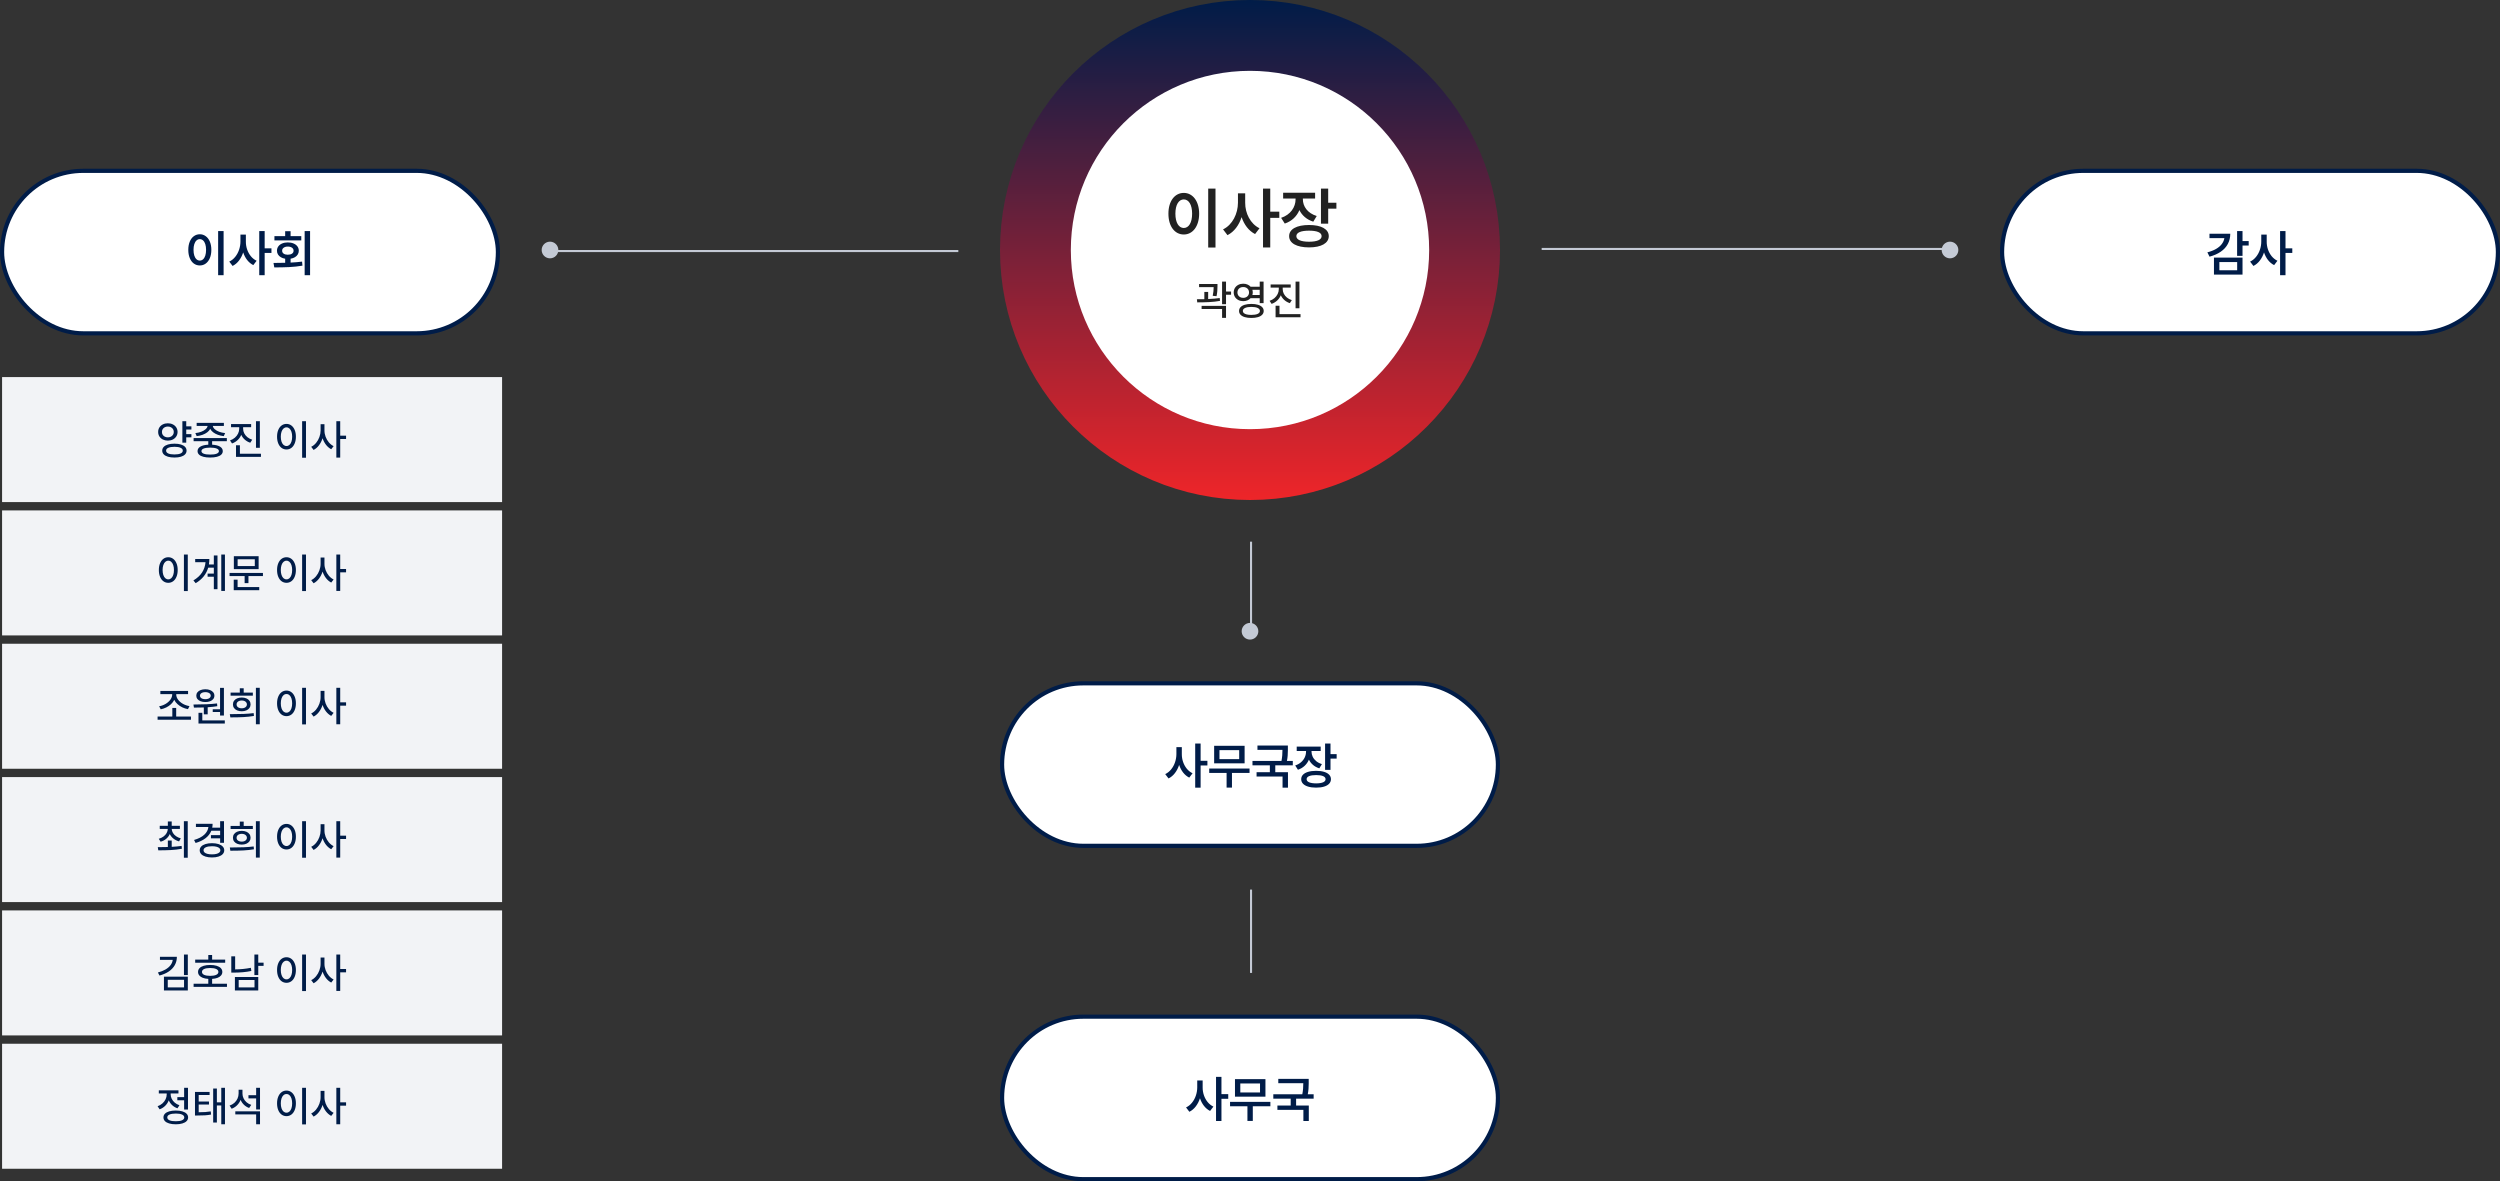 <svg width="1200" height="567" viewBox="0 0 1200 567" fill="none" xmlns="http://www.w3.org/2000/svg">
<rect x="0" y="0" width="1200" height="567" fill="#333333" stroke="none"/>
<circle cx="600" cy="120" r="100" stroke="url(#paint0_linear_841_194)" stroke-width="40"/>
<circle cx="600" cy="120" r="86" fill="white"/>
<path d="M583.438 90.531V118.812H579.938V90.531H583.438ZM560.844 102.562C560.828 96.469 563.938 92.594 568.219 92.594C572.453 92.594 575.578 96.469 575.594 102.562C575.578 108.703 572.453 112.562 568.219 112.562C563.938 112.562 560.828 108.703 560.844 102.562ZM564.188 102.562C564.188 106.906 565.828 109.422 568.219 109.438C570.594 109.422 572.219 106.906 572.219 102.562C572.219 98.25 570.594 95.719 568.219 95.719C565.828 95.719 564.188 98.25 564.188 102.562ZM597.688 97.312C597.656 102.359 600.188 107.453 604.562 109.562L602.438 112.344C599.375 110.797 597.172 107.812 595.969 104.219C594.734 108.062 592.422 111.25 589.188 112.875L587.062 110.094C591.609 107.938 594.203 102.531 594.219 97.312V92.812H597.688V97.312ZM606.25 118.781V90.531H609.719V101.594H614.062V104.562H609.719V118.781H606.25ZM625.375 95.625C625.375 99.078 627.609 102.328 632.031 103.688L630.375 106.406C627.203 105.406 624.953 103.391 623.719 100.844C622.469 103.812 620.094 106.172 616.688 107.312L614.938 104.562C619.484 103.078 621.875 99.406 621.875 95.656V95.312H615.906V92.5H631.25V95.312H625.375V95.625ZM618.781 113.344C618.781 109.969 622.438 108 628.344 108C634.203 108 637.797 109.969 637.812 113.344C637.797 116.75 634.203 118.75 628.344 118.75C622.438 118.75 618.781 116.75 618.781 113.344ZM622.25 113.344C622.25 115.094 624.469 116.016 628.344 116.031C632.203 116.016 634.375 115.094 634.375 113.344C634.375 111.625 632.203 110.719 628.344 110.719C624.469 110.719 622.25 111.625 622.25 113.344ZM634.062 107.375V90.531H637.531V97.312H641.469V100.156H637.531V107.375H634.062Z" fill="#222222"/>
<path d="M584.391 137.348C584.384 138.214 584.355 139.008 584.303 139.73C584.251 140.453 584.13 141.267 583.941 142.172L582.105 141.996C582.275 141.195 582.389 140.473 582.447 139.828C582.506 139.184 582.542 138.52 582.555 137.836H575.562V136.332H584.391V137.348ZM574.508 143.637C575.745 143.637 576.936 143.624 578.082 143.598V140.121H579.918V143.539C582.04 143.448 583.889 143.285 585.465 143.051L585.602 144.418C583.974 144.717 582.265 144.913 580.475 145.004C578.684 145.095 576.754 145.141 574.684 145.141L574.508 143.637ZM576.773 146.82H588.492V152.562H586.598V148.305H576.773V146.82ZM586.598 135.16H588.492V139.926H590.914V141.488H588.492V146.02H586.598V135.16ZM596.754 136.176C597.477 136.176 598.141 136.303 598.746 136.557C599.358 136.804 599.872 137.159 600.289 137.621H604.664V135.16H606.52V145.492H604.664V143.129H600.279C599.863 143.585 599.348 143.936 598.736 144.184C598.131 144.431 597.47 144.555 596.754 144.555C595.888 144.555 595.107 144.376 594.41 144.018C593.714 143.66 593.167 143.165 592.77 142.533C592.379 141.895 592.184 141.176 592.184 140.375C592.184 139.568 592.379 138.845 592.77 138.207C593.167 137.569 593.714 137.071 594.41 136.713C595.107 136.355 595.888 136.176 596.754 136.176ZM593.961 140.375C593.961 140.876 594.078 141.326 594.312 141.723C594.553 142.12 594.889 142.429 595.318 142.65C595.748 142.872 596.233 142.979 596.773 142.973C597.301 142.979 597.773 142.872 598.189 142.65C598.613 142.429 598.945 142.12 599.186 141.723C599.426 141.326 599.547 140.876 599.547 140.375C599.547 139.861 599.426 139.405 599.186 139.008C598.945 138.611 598.613 138.305 598.189 138.09C597.773 137.875 597.301 137.771 596.773 137.777C596.233 137.771 595.748 137.875 595.318 138.09C594.889 138.305 594.553 138.611 594.312 139.008C594.078 139.405 593.961 139.861 593.961 140.375ZM594.742 149.262C594.742 148.559 594.98 147.953 595.455 147.445C595.93 146.931 596.611 146.544 597.496 146.283C598.388 146.016 599.443 145.883 600.66 145.883C601.871 145.883 602.919 146.016 603.805 146.283C604.697 146.544 605.38 146.931 605.855 147.445C606.337 147.953 606.578 148.559 606.578 149.262C606.578 149.965 606.337 150.567 605.855 151.068C605.38 151.576 604.697 151.96 603.805 152.221C602.919 152.488 601.871 152.621 600.66 152.621C599.443 152.621 598.388 152.488 597.496 152.221C596.611 151.96 595.93 151.576 595.455 151.068C594.98 150.567 594.742 149.965 594.742 149.262ZM596.559 149.262C596.559 149.659 596.718 150.001 597.037 150.287C597.363 150.567 597.828 150.782 598.434 150.932C599.046 151.081 599.771 151.156 600.611 151.156C601.92 151.156 602.939 150.993 603.668 150.668C604.397 150.336 604.762 149.867 604.762 149.262C604.762 148.643 604.4 148.165 603.678 147.826C602.962 147.488 601.956 147.315 600.66 147.309C599.365 147.315 598.355 147.488 597.633 147.826C596.91 148.165 596.552 148.643 596.559 149.262ZM601.139 139.105C601.262 139.516 601.324 139.939 601.324 140.375C601.324 140.792 601.262 141.202 601.139 141.605H604.664V139.105H601.139ZM615.699 138.812C615.699 139.568 615.875 140.294 616.227 140.99C616.585 141.687 617.092 142.305 617.75 142.846C618.414 143.38 619.189 143.786 620.074 144.066L619.117 145.512C618.121 145.186 617.252 144.695 616.51 144.037C615.768 143.38 615.195 142.608 614.791 141.723C614.394 142.686 613.814 143.526 613.053 144.242C612.291 144.958 611.396 145.499 610.367 145.863L609.41 144.398C610.302 144.092 611.08 143.656 611.744 143.09C612.408 142.517 612.919 141.859 613.277 141.117C613.642 140.375 613.824 139.607 613.824 138.812V138.051H609.898V136.547H619.547V138.051H615.699V138.812ZM612.281 146.742H614.156V150.785H624.254V152.289H612.281V146.742ZM621.871 135.18H623.727V147.953H621.871V135.18Z" fill="#222222"/>
<rect x="481" y="328" width="238" height="78" rx="39" fill="white" stroke="#001C48" stroke-width="2"/>
<path d="M567.273 361.984C567.266 363.258 567.465 364.5 567.871 365.711C568.285 366.922 568.879 368.008 569.652 368.969C570.434 369.922 571.359 370.656 572.43 371.172L570.836 373.258C569.711 372.688 568.734 371.875 567.906 370.82C567.086 369.766 566.445 368.547 565.984 367.164C565.508 368.641 564.836 369.945 563.969 371.078C563.109 372.203 562.086 373.062 560.898 373.656L559.305 371.57C560.406 371.047 561.359 370.285 562.164 369.285C562.977 368.277 563.594 367.141 564.016 365.875C564.445 364.602 564.664 363.305 564.672 361.984V358.609H567.273V361.984ZM573.695 356.898H576.297V365.195H579.555V367.422H576.297V378.086H573.695V356.898ZM599.781 371.008H591.344V378.062H588.766V371.008H580.422V368.898H599.781V371.008ZM582.789 357.977H597.414V366.414H582.789V357.977ZM594.812 364.375V360.062H585.344V364.375H594.812ZM618.18 359.477V360.133C618.18 361.016 618.148 361.859 618.086 362.664C618.031 363.461 617.91 364.32 617.723 365.242H620.547V367.352H612.133V370.656H618.227V378.086H615.625V372.742H603.156V370.656H609.531V367.352H601.188V365.242H615.109C615.297 364.258 615.422 363.355 615.484 362.535C615.547 361.715 615.578 360.852 615.578 359.945H603.578V357.859H618.18V359.477ZM629.523 360.719C629.523 361.594 629.711 362.43 630.086 363.227C630.469 364.023 631.031 364.73 631.773 365.348C632.523 365.965 633.438 366.438 634.516 366.766L633.273 368.805C632.109 368.438 631.105 367.895 630.262 367.176C629.418 366.457 628.758 365.609 628.281 364.633C627.805 365.773 627.117 366.762 626.219 367.598C625.328 368.434 624.258 369.062 623.008 369.484L621.695 367.422C622.797 367.062 623.738 366.539 624.52 365.852C625.309 365.164 625.902 364.379 626.301 363.496C626.699 362.613 626.898 361.695 626.898 360.742V360.484H622.422V358.375H633.93V360.484H629.523V360.719ZM624.578 374.008C624.578 373.172 624.867 372.453 625.445 371.852C626.023 371.25 626.852 370.793 627.93 370.48C629.008 370.16 630.281 370 631.75 370C633.211 370 634.473 370.16 635.535 370.48C636.598 370.793 637.414 371.25 637.984 371.852C638.562 372.453 638.852 373.172 638.852 374.008C638.852 374.852 638.562 375.578 637.984 376.188C637.414 376.797 636.598 377.262 635.535 377.582C634.473 377.902 633.211 378.062 631.75 378.062C630.281 378.062 629.008 377.902 627.93 377.582C626.852 377.262 626.023 376.797 625.445 376.188C624.867 375.578 624.578 374.852 624.578 374.008ZM627.18 374.008C627.18 374.656 627.574 375.152 628.363 375.496C629.152 375.84 630.281 376.016 631.75 376.023C633.203 376.016 634.32 375.84 635.102 375.496C635.883 375.152 636.273 374.656 636.273 374.008C636.273 373.367 635.883 372.879 635.102 372.543C634.32 372.207 633.203 372.039 631.75 372.039C630.289 372.039 629.16 372.207 628.363 372.543C627.574 372.879 627.18 373.367 627.18 374.008ZM636.039 356.898H638.641V361.984H641.594V364.117H638.641V369.531H636.039V356.898Z" fill="#001C48"/>
<rect x="481" y="488" width="238" height="78" rx="39" fill="white" stroke="#001C48" stroke-width="2"/>
<path d="M577.273 521.984C577.266 523.258 577.465 524.5 577.871 525.711C578.285 526.922 578.879 528.008 579.652 528.969C580.434 529.922 581.359 530.656 582.43 531.172L580.836 533.258C579.711 532.688 578.734 531.875 577.906 530.82C577.086 529.766 576.445 528.547 575.984 527.164C575.508 528.641 574.836 529.945 573.969 531.078C573.109 532.203 572.086 533.062 570.898 533.656L569.305 531.57C570.406 531.047 571.359 530.285 572.164 529.285C572.977 528.277 573.594 527.141 574.016 525.875C574.445 524.602 574.664 523.305 574.672 521.984V518.609H577.273V521.984ZM583.695 516.898H586.297V525.195H589.555V527.422H586.297V538.086H583.695V516.898ZM609.781 531.008H601.344V538.062H598.766V531.008H590.422V528.898H609.781V531.008ZM592.789 517.977H607.414V526.414H592.789V517.977ZM604.812 524.375V520.062H595.344V524.375H604.812ZM628.18 519.477V520.133C628.18 521.016 628.148 521.859 628.086 522.664C628.031 523.461 627.91 524.32 627.723 525.242H630.547V527.352H622.133V530.656H628.227V538.086H625.625V532.742H613.156V530.656H619.531V527.352H611.188V525.242H625.109C625.297 524.258 625.422 523.355 625.484 522.535C625.547 521.715 625.578 520.852 625.578 519.945H613.578V517.859H628.18V519.477Z" fill="#001C48"/>
<rect x="961" y="82" width="238" height="78" rx="39" fill="white" stroke="#001C48" stroke-width="2"/>
<path d="M1076.41 115.727H1079.37V117.859H1076.41V122.805H1073.81V110.898H1076.41V115.727ZM1059.54 121.117C1061.16 120.703 1062.55 120.16 1063.71 119.488C1064.88 118.809 1065.79 118.031 1066.45 117.156C1067.12 116.273 1067.54 115.32 1067.7 114.297H1060.55V112.188H1070.53C1070.53 114.008 1070.14 115.645 1069.36 117.098C1068.59 118.551 1067.46 119.789 1065.97 120.812C1064.49 121.836 1062.69 122.633 1060.57 123.203L1059.54 121.117ZM1062.7 123.648H1076.41V131.805H1062.7V123.648ZM1073.84 129.742V125.781H1065.3V129.742H1073.84ZM1088.02 115.984C1088.01 117.258 1088.21 118.5 1088.61 119.711C1089.03 120.922 1089.62 122.008 1090.39 122.969C1091.18 123.922 1092.1 124.656 1093.17 125.172L1091.58 127.258C1090.45 126.688 1089.48 125.875 1088.65 124.82C1087.83 123.766 1087.19 122.547 1086.73 121.164C1086.25 122.641 1085.58 123.945 1084.71 125.078C1083.85 126.203 1082.83 127.062 1081.64 127.656L1080.05 125.57C1081.15 125.047 1082.1 124.285 1082.91 123.285C1083.72 122.277 1084.34 121.141 1084.76 119.875C1085.19 118.602 1085.41 117.305 1085.41 115.984V112.609H1088.02V115.984ZM1094.44 110.898H1097.04V119.195H1100.3V121.422H1097.04V132.086H1094.44V110.898Z" fill="#001C48"/>
<rect x="1" y="82" width="238" height="78" rx="39" fill="white" stroke="#001C48" stroke-width="2"/>
<path d="M107.328 132.109H104.703V110.898H107.328V132.109ZM90.383 119.922C90.383 118.43 90.617 117.117 91.086 115.984C91.555 114.852 92.207 113.98 93.043 113.371C93.887 112.754 94.844 112.445 95.914 112.445C96.969 112.445 97.914 112.754 98.75 113.371C99.594 113.98 100.254 114.852 100.73 115.984C101.207 117.117 101.445 118.43 101.445 119.922C101.445 121.43 101.207 122.75 100.73 123.883C100.254 125.016 99.594 125.891 98.75 126.508C97.914 127.117 96.969 127.422 95.914 127.422C94.844 127.422 93.887 127.117 93.043 126.508C92.207 125.891 91.555 125.016 91.086 123.883C90.617 122.75 90.383 121.43 90.383 119.922ZM92.891 119.922C92.891 120.992 93.016 121.914 93.266 122.688C93.523 123.461 93.879 124.051 94.332 124.457C94.785 124.863 95.312 125.07 95.914 125.078C96.508 125.07 97.031 124.863 97.484 124.457C97.938 124.051 98.289 123.461 98.539 122.688C98.789 121.914 98.914 120.992 98.914 119.922C98.914 118.859 98.789 117.945 98.539 117.18C98.289 116.406 97.938 115.816 97.484 115.41C97.031 114.996 96.508 114.789 95.914 114.789C95.312 114.789 94.785 114.996 94.332 115.41C93.879 115.816 93.523 116.406 93.266 117.18C93.016 117.945 92.891 118.859 92.891 119.922ZM118.016 115.984C118.008 117.258 118.207 118.5 118.613 119.711C119.027 120.922 119.621 122.008 120.395 122.969C121.176 123.922 122.102 124.656 123.172 125.172L121.578 127.258C120.453 126.688 119.477 125.875 118.648 124.82C117.828 123.766 117.188 122.547 116.727 121.164C116.25 122.641 115.578 123.945 114.711 125.078C113.852 126.203 112.828 127.062 111.641 127.656L110.047 125.57C111.148 125.047 112.102 124.285 112.906 123.285C113.719 122.277 114.336 121.141 114.758 119.875C115.188 118.602 115.406 117.305 115.414 115.984V112.609H118.016V115.984ZM124.438 110.898H127.039V119.195H130.297V121.422H127.039V132.086H124.438V110.898ZM148.836 132.086H146.234V110.898H148.836V132.086ZM132.23 126.203C134.27 126.188 135.82 126.164 136.883 126.133V124.188C136.094 124.062 135.402 123.824 134.809 123.473C134.215 123.121 133.754 122.68 133.426 122.148C133.105 121.609 132.945 121.008 132.945 120.344C132.945 119.555 133.164 118.859 133.602 118.258C134.039 117.656 134.652 117.191 135.441 116.863C136.23 116.527 137.133 116.359 138.148 116.359C139.18 116.359 140.094 116.527 140.891 116.863C141.688 117.191 142.309 117.656 142.754 118.258C143.199 118.859 143.422 119.555 143.422 120.344C143.422 121 143.258 121.598 142.93 122.137C142.609 122.668 142.152 123.109 141.559 123.461C140.965 123.812 140.273 124.051 139.484 124.176V126.039C141.453 125.953 143.289 125.797 144.992 125.57L145.18 127.516C143.109 127.867 140.973 128.098 138.77 128.207C136.574 128.309 134.203 128.359 131.656 128.359L131.281 126.203H132.23ZM131.727 113.336H136.883V110.969H139.484V113.336H144.617V115.398H131.727V113.336ZM135.43 120.344C135.422 120.938 135.664 121.406 136.156 121.75C136.648 122.094 137.301 122.266 138.113 122.266C138.965 122.266 139.645 122.098 140.152 121.762C140.668 121.418 140.922 120.945 140.914 120.344C140.922 119.734 140.672 119.254 140.164 118.902C139.656 118.543 138.984 118.359 138.148 118.352C137.328 118.359 136.668 118.543 136.168 118.902C135.668 119.254 135.422 119.734 135.43 120.344Z" fill="#001C48"/>
<rect x="1" y="181" width="240" height="60" fill="#F2F3F6"/>
<path d="M91.875 206.164H89.394V208.391H91.875V209.934H89.394V212.492H87.539V202.16H89.394V204.641H91.875V206.164ZM75.918 207.336C75.912 206.529 76.107 205.809 76.504 205.178C76.908 204.546 77.464 204.055 78.174 203.703C78.883 203.352 79.681 203.176 80.566 203.176C81.452 203.176 82.246 203.352 82.949 203.703C83.659 204.055 84.216 204.546 84.619 205.178C85.023 205.809 85.228 206.529 85.234 207.336C85.228 208.137 85.023 208.853 84.619 209.484C84.216 210.116 83.659 210.611 82.949 210.969C82.246 211.32 81.452 211.496 80.566 211.496C79.681 211.496 78.883 211.32 78.174 210.969C77.464 210.611 76.908 210.116 76.504 209.484C76.107 208.853 75.912 208.137 75.918 207.336ZM77.734 207.336C77.728 207.844 77.845 208.293 78.086 208.684C78.333 209.074 78.672 209.38 79.102 209.602C79.531 209.816 80.019 209.927 80.566 209.934C81.113 209.927 81.602 209.816 82.031 209.602C82.461 209.38 82.799 209.074 83.047 208.684C83.294 208.293 83.418 207.844 83.418 207.336C83.418 206.828 83.294 206.379 83.047 205.988C82.799 205.591 82.458 205.285 82.022 205.07C81.592 204.849 81.107 204.738 80.566 204.738C80.026 204.738 79.538 204.849 79.102 205.07C78.672 205.285 78.333 205.591 78.086 205.988C77.845 206.379 77.728 206.828 77.734 207.336ZM77.871 216.301C77.871 215.611 78.109 215.015 78.584 214.514C79.059 214.012 79.736 213.628 80.615 213.361C81.501 213.094 82.546 212.961 83.75 212.961C84.935 212.961 85.963 213.094 86.836 213.361C87.708 213.628 88.379 214.012 88.848 214.514C89.316 215.015 89.551 215.611 89.551 216.301C89.551 216.991 89.316 217.587 88.848 218.088C88.379 218.589 87.708 218.97 86.836 219.23C85.963 219.491 84.935 219.621 83.75 219.621C82.552 219.621 81.51 219.491 80.625 219.23C79.74 218.97 79.059 218.589 78.584 218.088C78.109 217.587 77.871 216.991 77.871 216.301ZM79.727 216.301C79.72 216.887 80.065 217.339 80.762 217.658C81.458 217.977 82.435 218.137 83.691 218.137C84.981 218.137 85.977 217.98 86.68 217.668C87.389 217.349 87.741 216.893 87.734 216.301C87.741 215.721 87.396 215.272 86.699 214.953C86.009 214.628 85.042 214.465 83.799 214.465C82.51 214.465 81.507 214.624 80.791 214.943C80.075 215.262 79.72 215.715 79.727 216.301ZM108.887 211.77H101.816V213.449C103.438 213.54 104.694 213.85 105.586 214.377C106.478 214.904 106.927 215.624 106.934 216.535C106.934 217.193 106.693 217.753 106.211 218.215C105.729 218.677 105.036 219.025 104.131 219.26C103.226 219.501 102.148 219.621 100.898 219.621C99.629 219.621 98.538 219.501 97.627 219.26C96.722 219.025 96.029 218.677 95.547 218.215C95.065 217.753 94.824 217.193 94.824 216.535C94.824 215.624 95.273 214.904 96.172 214.377C97.07 213.843 98.34 213.534 99.981 213.449V211.77H92.93V210.266H108.887V211.77ZM93.769 207.883C94.805 207.779 95.755 207.561 96.621 207.229C97.487 206.896 98.187 206.49 98.721 206.008C99.255 205.52 99.564 204.999 99.648 204.445H94.394V202.961H107.461V204.445H102.148C102.233 205.005 102.542 205.529 103.076 206.018C103.61 206.499 104.31 206.906 105.176 207.238C106.048 207.564 107.012 207.779 108.066 207.883L107.402 209.348C106.387 209.23 105.443 209.016 104.57 208.703C103.704 208.384 102.956 207.984 102.324 207.502C101.693 207.02 101.221 206.473 100.908 205.861C100.589 206.473 100.114 207.02 99.482 207.502C98.851 207.984 98.102 208.384 97.236 208.703C96.37 209.016 95.43 209.23 94.414 209.348L93.769 207.883ZM96.699 216.535C96.693 217.069 97.057 217.482 97.793 217.775C98.529 218.062 99.564 218.202 100.898 218.195C102.214 218.202 103.239 218.062 103.975 217.775C104.71 217.482 105.078 217.069 105.078 216.535C105.078 215.995 104.714 215.581 103.984 215.295C103.255 215.008 102.227 214.862 100.898 214.855C99.551 214.862 98.512 215.008 97.783 215.295C97.054 215.581 96.693 215.995 96.699 216.535ZM116.699 205.812C116.699 206.568 116.875 207.294 117.227 207.99C117.585 208.687 118.092 209.305 118.75 209.846C119.414 210.38 120.189 210.786 121.074 211.066L120.117 212.512C119.121 212.186 118.252 211.695 117.51 211.037C116.768 210.38 116.195 209.608 115.791 208.723C115.394 209.686 114.814 210.526 114.053 211.242C113.291 211.958 112.396 212.499 111.367 212.863L110.41 211.398C111.302 211.092 112.08 210.656 112.744 210.09C113.408 209.517 113.919 208.859 114.277 208.117C114.642 207.375 114.824 206.607 114.824 205.812V205.051H110.898V203.547H120.547V205.051H116.699V205.812ZM113.281 213.742H115.156V217.785H125.254V219.289H113.281V213.742ZM122.871 202.18H124.727V214.953H122.871V202.18ZM146.875 219.699H145.02V202.16H146.875V219.699ZM132.988 209.602C132.988 208.378 133.18 207.303 133.564 206.379C133.949 205.448 134.482 204.732 135.166 204.23C135.856 203.723 136.641 203.469 137.52 203.469C138.385 203.469 139.16 203.723 139.844 204.23C140.527 204.732 141.061 205.448 141.445 206.379C141.836 207.303 142.031 208.378 142.031 209.602C142.031 210.839 141.836 211.923 141.445 212.854C141.061 213.785 140.527 214.501 139.844 215.002C139.16 215.503 138.385 215.754 137.52 215.754C136.641 215.754 135.856 215.503 135.166 215.002C134.482 214.501 133.949 213.785 133.564 212.854C133.18 211.923 132.988 210.839 132.988 209.602ZM134.785 209.602C134.785 210.513 134.899 211.307 135.127 211.984C135.355 212.661 135.674 213.182 136.084 213.547C136.501 213.911 136.979 214.094 137.52 214.094C138.053 214.094 138.525 213.911 138.936 213.547C139.346 213.182 139.665 212.661 139.893 211.984C140.12 211.307 140.234 210.513 140.234 209.602C140.234 208.703 140.12 207.919 139.893 207.248C139.665 206.571 139.346 206.05 138.936 205.686C138.525 205.314 138.053 205.129 137.52 205.129C136.979 205.129 136.501 205.314 136.084 205.686C135.674 206.05 135.355 206.571 135.127 207.248C134.899 207.919 134.785 208.703 134.785 209.602ZM155.742 206.613C155.736 207.635 155.918 208.648 156.289 209.65C156.66 210.653 157.181 211.551 157.852 212.346C158.522 213.133 159.284 213.736 160.137 214.152L158.984 215.637C158.047 215.142 157.217 214.436 156.494 213.518C155.778 212.593 155.225 211.538 154.834 210.354C154.437 211.617 153.864 212.743 153.115 213.732C152.373 214.715 151.51 215.461 150.527 215.969L149.375 214.465C150.254 214.042 151.035 213.417 151.719 212.59C152.402 211.763 152.933 210.826 153.311 209.777C153.695 208.729 153.887 207.674 153.887 206.613V203.625H155.742V206.613ZM161.445 202.16H163.301V209.133H166.113V210.715H163.301V219.66H161.445V202.16Z" fill="#001C48"/>
<rect x="1" y="245" width="240" height="60" fill="#F2F3F6"/>
<path d="M90.137 283.699H88.281V266.16H90.137V283.699ZM76.25 273.602C76.25 272.378 76.442 271.303 76.826 270.379C77.21 269.448 77.744 268.732 78.428 268.23C79.118 267.723 79.902 267.469 80.781 267.469C81.647 267.469 82.422 267.723 83.106 268.23C83.789 268.732 84.323 269.448 84.707 270.379C85.098 271.303 85.293 272.378 85.293 273.602C85.293 274.839 85.098 275.923 84.707 276.854C84.323 277.785 83.789 278.501 83.106 279.002C82.422 279.503 81.647 279.754 80.781 279.754C79.902 279.754 79.118 279.503 78.428 279.002C77.744 278.501 77.21 277.785 76.826 276.854C76.442 275.923 76.25 274.839 76.25 273.602ZM78.047 273.602C78.047 274.513 78.161 275.307 78.389 275.984C78.617 276.661 78.936 277.182 79.346 277.547C79.762 277.911 80.241 278.094 80.781 278.094C81.315 278.094 81.787 277.911 82.197 277.547C82.607 277.182 82.926 276.661 83.154 275.984C83.382 275.307 83.496 274.513 83.496 273.602C83.496 272.703 83.382 271.919 83.154 271.248C82.926 270.571 82.607 270.05 82.197 269.686C81.787 269.314 81.315 269.129 80.781 269.129C80.241 269.129 79.762 269.314 79.346 269.686C78.936 270.05 78.617 270.571 78.389 271.248C78.161 271.919 78.047 272.703 78.047 273.602ZM107.969 283.66H106.211V266.16H107.969V283.66ZM92.832 278.602C94.655 277.521 96.038 276.255 96.982 274.803C97.933 273.344 98.49 271.694 98.652 269.852H93.691V268.328H100.488C100.488 269.22 100.42 270.092 100.283 270.945H102.637V266.609H104.395V282.801H102.637V276.844H99.648V275.32H102.637V272.469H99.941C99.037 275.594 97.031 278.081 93.926 279.93L92.832 278.602ZM126.211 276.512H119.258V279.91H117.422V276.512H110.195V275.008H126.211V276.512ZM112.188 278.25H114.043V281.785H124.434V283.289H112.188V278.25ZM112.246 266.98H124.141V273.191H112.246V266.98ZM122.305 271.727V268.445H114.062V271.727H122.305ZM146.875 283.699H145.02V266.16H146.875V283.699ZM132.988 273.602C132.988 272.378 133.18 271.303 133.564 270.379C133.949 269.448 134.482 268.732 135.166 268.23C135.856 267.723 136.641 267.469 137.52 267.469C138.385 267.469 139.16 267.723 139.844 268.23C140.527 268.732 141.061 269.448 141.445 270.379C141.836 271.303 142.031 272.378 142.031 273.602C142.031 274.839 141.836 275.923 141.445 276.854C141.061 277.785 140.527 278.501 139.844 279.002C139.16 279.503 138.385 279.754 137.52 279.754C136.641 279.754 135.856 279.503 135.166 279.002C134.482 278.501 133.949 277.785 133.564 276.854C133.18 275.923 132.988 274.839 132.988 273.602ZM134.785 273.602C134.785 274.513 134.899 275.307 135.127 275.984C135.355 276.661 135.674 277.182 136.084 277.547C136.501 277.911 136.979 278.094 137.52 278.094C138.053 278.094 138.525 277.911 138.936 277.547C139.346 277.182 139.665 276.661 139.893 275.984C140.12 275.307 140.234 274.513 140.234 273.602C140.234 272.703 140.12 271.919 139.893 271.248C139.665 270.571 139.346 270.05 138.936 269.686C138.525 269.314 138.053 269.129 137.52 269.129C136.979 269.129 136.501 269.314 136.084 269.686C135.674 270.05 135.355 270.571 135.127 271.248C134.899 271.919 134.785 272.703 134.785 273.602ZM155.742 270.613C155.736 271.635 155.918 272.648 156.289 273.65C156.66 274.653 157.181 275.551 157.852 276.346C158.522 277.133 159.284 277.736 160.137 278.152L158.984 279.637C158.047 279.142 157.217 278.436 156.494 277.518C155.778 276.593 155.225 275.538 154.834 274.354C154.437 275.617 153.864 276.743 153.115 277.732C152.373 278.715 151.51 279.461 150.527 279.969L149.375 278.465C150.254 278.042 151.035 277.417 151.719 276.59C152.402 275.763 152.933 274.826 153.311 273.777C153.695 272.729 153.887 271.674 153.887 270.613V267.625H155.742V270.613ZM161.445 266.16H163.301V273.133H166.113V274.715H163.301V283.66H161.445V266.16Z" fill="#001C48"/>
<rect x="1" y="309" width="240" height="60" fill="#F2F3F6"/>
<path d="M91.66 345.473H75.644V343.949H82.715V339.809H84.57V343.949H91.66V345.473ZM76.387 339.008C77.467 338.826 78.49 338.454 79.453 337.895C80.417 337.335 81.191 336.654 81.777 335.854C82.363 335.046 82.656 334.21 82.656 333.344V333.188H76.973V331.664H90.273V333.188H84.59V333.344C84.59 334.21 84.883 335.04 85.469 335.834C86.061 336.628 86.846 337.302 87.822 337.855C88.805 338.402 89.85 338.76 90.957 338.93L90.215 340.395C89.264 340.219 88.356 339.926 87.49 339.516C86.631 339.099 85.866 338.585 85.195 337.973C84.525 337.361 84.004 336.677 83.633 335.922C83.268 336.684 82.754 337.377 82.09 338.002C81.426 338.62 80.667 339.141 79.814 339.564C78.968 339.988 78.079 340.29 77.148 340.473L76.387 339.008ZM107.48 343.441H105.625V341.762H102.109V340.453H105.625V330.18H107.48V343.441ZM93.066 338.168C95.384 338.148 97.415 338.106 99.16 338.041C100.905 337.976 102.578 337.842 104.18 337.641L104.297 338.969C102.988 339.19 101.452 339.363 99.688 339.486V342.895H97.832V339.584C96.699 339.63 95.117 339.652 93.086 339.652L92.852 338.168H93.066ZM94.219 333.93C94.219 333.318 94.398 332.781 94.756 332.318C95.12 331.85 95.632 331.488 96.289 331.234C96.953 330.974 97.715 330.844 98.574 330.844C99.421 330.844 100.173 330.974 100.83 331.234C101.488 331.488 101.999 331.85 102.363 332.318C102.728 332.781 102.91 333.318 102.91 333.93C102.91 334.542 102.728 335.079 102.363 335.541C101.999 335.997 101.488 336.352 100.83 336.605C100.173 336.853 99.421 336.977 98.574 336.977C97.715 336.977 96.956 336.853 96.299 336.605C95.641 336.352 95.13 335.997 94.766 335.541C94.401 335.079 94.219 334.542 94.219 333.93ZM95.273 342.152H97.109V345.785H107.91V347.289H95.273V342.152ZM95.977 333.93C95.977 334.268 96.084 334.564 96.299 334.818C96.514 335.072 96.816 335.268 97.207 335.404C97.604 335.541 98.06 335.609 98.574 335.609C99.069 335.609 99.512 335.541 99.902 335.404C100.293 335.268 100.599 335.072 100.82 334.818C101.042 334.564 101.152 334.268 101.152 333.93C101.152 333.585 101.042 333.285 100.82 333.031C100.599 332.771 100.293 332.572 99.902 332.436C99.512 332.292 99.069 332.224 98.574 332.23C98.06 332.224 97.604 332.292 97.207 332.436C96.816 332.572 96.514 332.771 96.299 333.031C96.084 333.285 95.977 333.585 95.977 333.93ZM124.688 347.66H122.832V330.16H124.688V347.66ZM111.572 342.777C113.538 342.777 115.352 342.745 117.012 342.68C118.678 342.615 120.26 342.484 121.758 342.289L121.895 343.656C120.28 343.93 118.62 344.112 116.914 344.203C115.215 344.294 113.385 344.34 111.426 344.34H110.566L110.312 342.777H111.572ZM110.684 332.445H115.098V330.355H116.973V332.445H121.367V333.93H110.684V332.445ZM111.816 338.129C111.81 337.465 111.982 336.882 112.334 336.381C112.692 335.88 113.19 335.492 113.828 335.219C114.473 334.945 115.208 334.809 116.035 334.809C116.868 334.809 117.604 334.945 118.242 335.219C118.88 335.486 119.378 335.87 119.736 336.371C120.094 336.872 120.273 337.458 120.273 338.129C120.273 338.773 120.094 339.346 119.736 339.848C119.378 340.342 118.877 340.727 118.232 341C117.594 341.273 116.862 341.41 116.035 341.41C115.208 341.41 114.473 341.273 113.828 341C113.19 340.727 112.692 340.342 112.334 339.848C111.982 339.346 111.81 338.773 111.816 338.129ZM113.555 338.129C113.548 338.5 113.649 338.826 113.857 339.105C114.066 339.379 114.359 339.594 114.736 339.75C115.114 339.906 115.547 339.984 116.035 339.984C116.523 339.984 116.953 339.906 117.324 339.75C117.695 339.594 117.985 339.379 118.193 339.105C118.408 338.826 118.516 338.5 118.516 338.129C118.516 337.751 118.408 337.423 118.193 337.143C117.985 336.856 117.695 336.635 117.324 336.479C116.953 336.316 116.523 336.234 116.035 336.234C115.547 336.234 115.114 336.316 114.736 336.479C114.359 336.635 114.066 336.856 113.857 337.143C113.649 337.423 113.548 337.751 113.555 338.129ZM146.875 347.699H145.02V330.16H146.875V347.699ZM132.988 337.602C132.988 336.378 133.18 335.303 133.564 334.379C133.949 333.448 134.482 332.732 135.166 332.23C135.856 331.723 136.641 331.469 137.52 331.469C138.385 331.469 139.16 331.723 139.844 332.23C140.527 332.732 141.061 333.448 141.445 334.379C141.836 335.303 142.031 336.378 142.031 337.602C142.031 338.839 141.836 339.923 141.445 340.854C141.061 341.785 140.527 342.501 139.844 343.002C139.16 343.503 138.385 343.754 137.52 343.754C136.641 343.754 135.856 343.503 135.166 343.002C134.482 342.501 133.949 341.785 133.564 340.854C133.18 339.923 132.988 338.839 132.988 337.602ZM134.785 337.602C134.785 338.513 134.899 339.307 135.127 339.984C135.355 340.661 135.674 341.182 136.084 341.547C136.501 341.911 136.979 342.094 137.52 342.094C138.053 342.094 138.525 341.911 138.936 341.547C139.346 341.182 139.665 340.661 139.893 339.984C140.12 339.307 140.234 338.513 140.234 337.602C140.234 336.703 140.12 335.919 139.893 335.248C139.665 334.571 139.346 334.05 138.936 333.686C138.525 333.314 138.053 333.129 137.52 333.129C136.979 333.129 136.501 333.314 136.084 333.686C135.674 334.05 135.355 334.571 135.127 335.248C134.899 335.919 134.785 336.703 134.785 337.602ZM155.742 334.613C155.736 335.635 155.918 336.648 156.289 337.65C156.66 338.653 157.181 339.551 157.852 340.346C158.522 341.133 159.284 341.736 160.137 342.152L158.984 343.637C158.047 343.142 157.217 342.436 156.494 341.518C155.778 340.593 155.225 339.538 154.834 338.354C154.437 339.617 153.864 340.743 153.115 341.732C152.373 342.715 151.51 343.461 150.527 343.969L149.375 342.465C150.254 342.042 151.035 341.417 151.719 340.59C152.402 339.763 152.933 338.826 153.311 337.777C153.695 336.729 153.887 335.674 153.887 334.613V331.625H155.742V334.613ZM161.445 330.16H163.301V337.133H166.113V338.715H163.301V347.66H161.445V330.16Z" fill="#001C48"/>
<rect x="1" y="373" width="240" height="60" fill="#F2F3F6"/>
<path d="M82.422 406.484C84.225 406.387 85.807 406.237 87.168 406.035L87.305 407.402C85.56 407.728 83.779 407.936 81.963 408.027C80.147 408.118 78.151 408.164 75.977 408.164L75.742 406.641C77.838 406.628 79.447 406.602 80.566 406.562V403.457H82.422V406.484ZM76.211 402.617C77.07 402.37 77.819 402.012 78.457 401.543C79.102 401.074 79.603 400.527 79.961 399.902C80.319 399.277 80.514 398.607 80.547 397.891H76.68V396.387H80.566V394.297H82.422V396.387H86.348V397.891H82.422C82.454 398.574 82.653 399.219 83.018 399.824C83.382 400.423 83.887 400.947 84.531 401.396C85.182 401.846 85.938 402.188 86.797 402.422L85.938 403.867C84.902 403.574 84.001 403.122 83.232 402.51C82.471 401.898 81.891 401.175 81.494 400.342C81.11 401.227 80.54 401.989 79.785 402.627C79.03 403.265 78.132 403.73 77.09 404.023L76.211 402.617ZM88.262 394.16H90.117V411.699H88.262V394.16ZM107.52 404.531H105.664V402.402H101.25V400.879H105.664V398.75H101.436C100.876 400.143 99.954 401.335 98.672 402.324C97.389 403.314 95.794 404.082 93.887 404.629L93.144 403.184C95.208 402.598 96.829 401.768 98.008 400.693C99.193 399.619 99.87 398.372 100.039 396.953H94.043V395.43H102.051C102.051 396.048 101.989 396.667 101.865 397.285H105.664V394.18H107.52V404.531ZM95.859 408.145C95.859 407.448 96.1 406.842 96.582 406.328C97.064 405.814 97.747 405.42 98.633 405.146C99.525 404.867 100.566 404.727 101.758 404.727C102.936 404.727 103.968 404.867 104.854 405.146C105.739 405.42 106.423 405.814 106.904 406.328C107.393 406.842 107.637 407.448 107.637 408.145C107.637 408.848 107.393 409.46 106.904 409.98C106.423 410.495 105.739 410.889 104.854 411.162C103.968 411.442 102.936 411.582 101.758 411.582C100.566 411.582 99.525 411.442 98.633 411.162C97.747 410.889 97.064 410.495 96.582 409.98C96.1 409.46 95.859 408.848 95.859 408.145ZM97.695 408.145C97.695 408.548 97.858 408.896 98.184 409.189C98.516 409.482 98.984 409.707 99.59 409.863C100.202 410.02 100.924 410.098 101.758 410.098C102.572 410.098 103.281 410.02 103.887 409.863C104.492 409.707 104.958 409.482 105.283 409.189C105.615 408.896 105.781 408.548 105.781 408.145C105.781 407.734 105.618 407.383 105.293 407.09C104.967 406.797 104.505 406.576 103.906 406.426C103.314 406.27 102.614 406.191 101.807 406.191C100.524 406.191 99.518 406.361 98.789 406.699C98.06 407.038 97.695 407.52 97.695 408.145ZM124.688 411.66H122.832V394.16H124.688V411.66ZM111.572 406.777C113.538 406.777 115.352 406.745 117.012 406.68C118.678 406.615 120.26 406.484 121.758 406.289L121.895 407.656C120.28 407.93 118.62 408.112 116.914 408.203C115.215 408.294 113.385 408.34 111.426 408.34H110.566L110.312 406.777H111.572ZM110.684 396.445H115.098V394.355H116.973V396.445H121.367V397.93H110.684V396.445ZM111.816 402.129C111.81 401.465 111.982 400.882 112.334 400.381C112.692 399.88 113.19 399.492 113.828 399.219C114.473 398.945 115.208 398.809 116.035 398.809C116.868 398.809 117.604 398.945 118.242 399.219C118.88 399.486 119.378 399.87 119.736 400.371C120.094 400.872 120.273 401.458 120.273 402.129C120.273 402.773 120.094 403.346 119.736 403.848C119.378 404.342 118.877 404.727 118.232 405C117.594 405.273 116.862 405.41 116.035 405.41C115.208 405.41 114.473 405.273 113.828 405C113.19 404.727 112.692 404.342 112.334 403.848C111.982 403.346 111.81 402.773 111.816 402.129ZM113.555 402.129C113.548 402.5 113.649 402.826 113.857 403.105C114.066 403.379 114.359 403.594 114.736 403.75C115.114 403.906 115.547 403.984 116.035 403.984C116.523 403.984 116.953 403.906 117.324 403.75C117.695 403.594 117.985 403.379 118.193 403.105C118.408 402.826 118.516 402.5 118.516 402.129C118.516 401.751 118.408 401.423 118.193 401.143C117.985 400.856 117.695 400.635 117.324 400.479C116.953 400.316 116.523 400.234 116.035 400.234C115.547 400.234 115.114 400.316 114.736 400.479C114.359 400.635 114.066 400.856 113.857 401.143C113.649 401.423 113.548 401.751 113.555 402.129ZM146.875 411.699H145.02V394.16H146.875V411.699ZM132.988 401.602C132.988 400.378 133.18 399.303 133.564 398.379C133.949 397.448 134.482 396.732 135.166 396.23C135.856 395.723 136.641 395.469 137.52 395.469C138.385 395.469 139.16 395.723 139.844 396.23C140.527 396.732 141.061 397.448 141.445 398.379C141.836 399.303 142.031 400.378 142.031 401.602C142.031 402.839 141.836 403.923 141.445 404.854C141.061 405.785 140.527 406.501 139.844 407.002C139.16 407.503 138.385 407.754 137.52 407.754C136.641 407.754 135.856 407.503 135.166 407.002C134.482 406.501 133.949 405.785 133.564 404.854C133.18 403.923 132.988 402.839 132.988 401.602ZM134.785 401.602C134.785 402.513 134.899 403.307 135.127 403.984C135.355 404.661 135.674 405.182 136.084 405.547C136.501 405.911 136.979 406.094 137.52 406.094C138.053 406.094 138.525 405.911 138.936 405.547C139.346 405.182 139.665 404.661 139.893 403.984C140.12 403.307 140.234 402.513 140.234 401.602C140.234 400.703 140.12 399.919 139.893 399.248C139.665 398.571 139.346 398.05 138.936 397.686C138.525 397.314 138.053 397.129 137.52 397.129C136.979 397.129 136.501 397.314 136.084 397.686C135.674 398.05 135.355 398.571 135.127 399.248C134.899 399.919 134.785 400.703 134.785 401.602ZM155.742 398.613C155.736 399.635 155.918 400.648 156.289 401.65C156.66 402.653 157.181 403.551 157.852 404.346C158.522 405.133 159.284 405.736 160.137 406.152L158.984 407.637C158.047 407.142 157.217 406.436 156.494 405.518C155.778 404.593 155.225 403.538 154.834 402.354C154.437 403.617 153.864 404.743 153.115 405.732C152.373 406.715 151.51 407.461 150.527 407.969L149.375 406.465C150.254 406.042 151.035 405.417 151.719 404.59C152.402 403.763 152.933 402.826 153.311 401.777C153.695 400.729 153.887 399.674 153.887 398.613V395.625H155.742V398.613ZM161.445 394.16H163.301V401.133H166.113V402.715H163.301V411.66H161.445V394.16Z" fill="#001C48"/>
<rect x="1" y="437" width="240" height="60" fill="#F2F3F6"/>
<path d="M84.902 459.254C84.902 460.732 84.567 462.066 83.897 463.258C83.226 464.449 82.266 465.468 81.016 466.314C79.772 467.154 78.281 467.802 76.543 468.258L75.801 466.793C77.194 466.428 78.402 465.95 79.424 465.357C80.453 464.758 81.263 464.068 81.856 463.287C82.448 462.506 82.799 461.656 82.91 460.738H76.777V459.254H84.902ZM78.691 468.805H90.156V475.426H78.691V468.805ZM88.34 473.941V470.289H80.527V473.941H88.34ZM88.301 458.18H90.156V468.023H88.301V458.18ZM108.086 462.125H93.691V460.621H99.981V458.414H101.816V460.621H108.086V462.125ZM92.93 472.184H99.981V469.869C98.958 469.804 98.076 469.632 97.334 469.352C96.598 469.065 96.035 468.681 95.644 468.199C95.254 467.717 95.059 467.158 95.059 466.52C95.059 465.823 95.293 465.224 95.762 464.723C96.231 464.221 96.904 463.84 97.783 463.58C98.662 463.313 99.701 463.18 100.898 463.18C102.083 463.18 103.112 463.313 103.984 463.58C104.863 463.84 105.537 464.221 106.006 464.723C106.481 465.224 106.719 465.823 106.719 466.52C106.719 467.158 106.52 467.717 106.123 468.199C105.732 468.681 105.169 469.065 104.434 469.352C103.698 469.632 102.826 469.804 101.816 469.869V472.184H108.945V473.688H92.93V472.184ZM96.953 466.52C96.947 467.125 97.285 467.59 97.969 467.916C98.659 468.242 99.635 468.408 100.898 468.414C102.142 468.408 103.109 468.242 103.799 467.916C104.489 467.59 104.831 467.125 104.824 466.52C104.831 465.921 104.489 465.458 103.799 465.133C103.109 464.807 102.142 464.645 100.898 464.645C99.642 464.645 98.669 464.807 97.978 465.133C97.288 465.458 96.947 465.921 96.953 466.52ZM123.965 462.066H126.523V463.609H123.965V468.043H122.109V458.18H123.965V462.066ZM111.016 459.039H112.871V465.309C115.456 465.289 117.969 465.035 120.41 464.547L120.645 466.07C119.258 466.35 117.894 466.549 116.553 466.666C115.218 466.783 113.848 466.845 112.441 466.852H111.016V459.039ZM112.754 468.961H123.965V475.426H112.754V468.961ZM122.168 473.941V470.406H114.57V473.941H122.168ZM146.875 475.699H145.02V458.16H146.875V475.699ZM132.988 465.602C132.988 464.378 133.18 463.303 133.564 462.379C133.949 461.448 134.482 460.732 135.166 460.23C135.856 459.723 136.641 459.469 137.52 459.469C138.385 459.469 139.16 459.723 139.844 460.23C140.527 460.732 141.061 461.448 141.445 462.379C141.836 463.303 142.031 464.378 142.031 465.602C142.031 466.839 141.836 467.923 141.445 468.854C141.061 469.785 140.527 470.501 139.844 471.002C139.16 471.503 138.385 471.754 137.52 471.754C136.641 471.754 135.856 471.503 135.166 471.002C134.482 470.501 133.949 469.785 133.564 468.854C133.18 467.923 132.988 466.839 132.988 465.602ZM134.785 465.602C134.785 466.513 134.899 467.307 135.127 467.984C135.355 468.661 135.674 469.182 136.084 469.547C136.501 469.911 136.979 470.094 137.52 470.094C138.053 470.094 138.525 469.911 138.936 469.547C139.346 469.182 139.665 468.661 139.893 467.984C140.12 467.307 140.234 466.513 140.234 465.602C140.234 464.703 140.12 463.919 139.893 463.248C139.665 462.571 139.346 462.05 138.936 461.686C138.525 461.314 138.053 461.129 137.52 461.129C136.979 461.129 136.501 461.314 136.084 461.686C135.674 462.05 135.355 462.571 135.127 463.248C134.899 463.919 134.785 464.703 134.785 465.602ZM155.742 462.613C155.736 463.635 155.918 464.648 156.289 465.65C156.66 466.653 157.181 467.551 157.852 468.346C158.522 469.133 159.284 469.736 160.137 470.152L158.984 471.637C158.047 471.142 157.217 470.436 156.494 469.518C155.778 468.593 155.225 467.538 154.834 466.354C154.437 467.617 153.864 468.743 153.115 469.732C152.373 470.715 151.51 471.461 150.527 471.969L149.375 470.465C150.254 470.042 151.035 469.417 151.719 468.59C152.402 467.763 152.933 466.826 153.311 465.777C153.695 464.729 153.887 463.674 153.887 462.613V459.625H155.742V462.613ZM161.445 458.16H163.301V465.133H166.113V466.715H163.301V475.66H161.445V458.16Z" fill="#001C48"/>
<rect x="1" y="501" width="240" height="60" fill="#F2F3F6"/>
<path d="M90.234 532.57H88.379V528.137H85.117V526.613H88.379V522.16H90.234V532.57ZM75.644 530.988C76.53 530.676 77.305 530.227 77.969 529.641C78.633 529.048 79.141 528.374 79.492 527.619C79.85 526.857 80.026 526.073 80.019 525.266V524.875H76.231V523.371H85.664V524.875H81.914V525.246C81.908 525.988 82.074 526.708 82.412 527.404C82.751 528.101 83.239 528.723 83.877 529.27C84.515 529.81 85.267 530.227 86.133 530.52L85.176 531.984C84.212 531.652 83.372 531.158 82.656 530.5C81.947 529.836 81.397 529.061 81.006 528.176C80.622 529.165 80.052 530.035 79.297 530.783C78.542 531.532 77.65 532.095 76.621 532.473L75.644 530.988ZM78.457 536.359C78.457 535.669 78.691 535.08 79.16 534.592C79.635 534.097 80.316 533.719 81.201 533.459C82.093 533.192 83.151 533.059 84.375 533.059C85.592 533.059 86.644 533.192 87.529 533.459C88.415 533.719 89.095 534.097 89.57 534.592C90.052 535.08 90.293 535.669 90.293 536.359C90.293 537.049 90.052 537.639 89.57 538.127C89.095 538.622 88.415 538.999 87.529 539.26C86.644 539.527 85.592 539.66 84.375 539.66C83.151 539.66 82.093 539.527 81.201 539.26C80.316 538.999 79.635 538.622 79.16 538.127C78.691 537.639 78.457 537.049 78.457 536.359ZM80.293 536.359C80.287 536.952 80.641 537.411 81.357 537.736C82.08 538.055 83.086 538.208 84.375 538.195C85.651 538.208 86.647 538.055 87.363 537.736C88.086 537.411 88.451 536.952 88.457 536.359C88.451 535.773 88.092 535.318 87.383 534.992C86.68 534.667 85.697 534.504 84.434 534.504C83.118 534.504 82.096 534.663 81.367 534.982C80.644 535.301 80.287 535.76 80.293 536.359ZM100.605 525.598H95.371V528.723H100.312V530.188H95.371V533.879C96.634 533.866 97.692 533.833 98.545 533.781C99.404 533.723 100.273 533.618 101.152 533.469L101.309 534.992C100.326 535.168 99.359 535.288 98.408 535.354C97.458 535.412 96.243 535.441 94.766 535.441H93.594V524.113H100.605V525.598ZM102.324 522.492H104.102V529.113H106.211V522.16H107.988V539.66H106.211V530.617H104.102V538.801H102.324V522.492ZM116.387 524.953C116.387 525.728 116.556 526.473 116.895 527.189C117.233 527.906 117.718 528.54 118.35 529.094C118.988 529.641 119.74 530.057 120.605 530.344L119.59 531.828C118.639 531.483 117.812 530.975 117.109 530.305C116.413 529.634 115.872 528.85 115.488 527.951C115.098 528.934 114.535 529.794 113.799 530.529C113.07 531.258 112.201 531.815 111.191 532.199L110.195 530.695C111.094 530.383 111.868 529.934 112.52 529.348C113.171 528.762 113.665 528.085 114.004 527.316C114.349 526.542 114.525 525.721 114.531 524.855V523.059H116.387V524.953ZM112.949 533.449H124.805V539.66H122.949V534.914H112.949V533.449ZM119.258 525.695H122.949V522.16H124.805V532.531H122.949V527.219H119.258V525.695ZM146.875 539.699H145.02V522.16H146.875V539.699ZM132.988 529.602C132.988 528.378 133.18 527.303 133.564 526.379C133.949 525.448 134.482 524.732 135.166 524.23C135.856 523.723 136.641 523.469 137.52 523.469C138.385 523.469 139.16 523.723 139.844 524.23C140.527 524.732 141.061 525.448 141.445 526.379C141.836 527.303 142.031 528.378 142.031 529.602C142.031 530.839 141.836 531.923 141.445 532.854C141.061 533.785 140.527 534.501 139.844 535.002C139.16 535.503 138.385 535.754 137.52 535.754C136.641 535.754 135.856 535.503 135.166 535.002C134.482 534.501 133.949 533.785 133.564 532.854C133.18 531.923 132.988 530.839 132.988 529.602ZM134.785 529.602C134.785 530.513 134.899 531.307 135.127 531.984C135.355 532.661 135.674 533.182 136.084 533.547C136.501 533.911 136.979 534.094 137.52 534.094C138.053 534.094 138.525 533.911 138.936 533.547C139.346 533.182 139.665 532.661 139.893 531.984C140.12 531.307 140.234 530.513 140.234 529.602C140.234 528.703 140.12 527.919 139.893 527.248C139.665 526.571 139.346 526.05 138.936 525.686C138.525 525.314 138.053 525.129 137.52 525.129C136.979 525.129 136.501 525.314 136.084 525.686C135.674 526.05 135.355 526.571 135.127 527.248C134.899 527.919 134.785 528.703 134.785 529.602ZM155.742 526.613C155.736 527.635 155.918 528.648 156.289 529.65C156.66 530.653 157.181 531.551 157.852 532.346C158.522 533.133 159.284 533.736 160.137 534.152L158.984 535.637C158.047 535.142 157.217 534.436 156.494 533.518C155.778 532.593 155.225 531.538 154.834 530.354C154.437 531.617 153.864 532.743 153.115 533.732C152.373 534.715 151.51 535.461 150.527 535.969L149.375 534.465C150.254 534.042 151.035 533.417 151.719 532.59C152.402 531.763 152.933 530.826 153.311 529.777C153.695 528.729 153.887 527.674 153.887 526.613V523.625H155.742V526.613ZM161.445 522.16H163.301V529.133H166.113V530.715H163.301V539.66H161.445V522.16Z" fill="#001C48"/>
<circle cx="264" cy="120" r="4" fill="#C4CAD5"/>
<rect x="267" y="120" width="193" height="1" fill="#C4CAD5"/>
<circle cx="936" cy="120" r="4" transform="rotate(-180 936 120)" fill="#C4CAD5"/>
<rect x="933" y="120" width="193" height="1" transform="rotate(-180 933 120)" fill="#C4CAD5"/>
<circle cx="600" cy="303" r="4" transform="rotate(-90 600 303)" fill="#C4CAD5"/>
<rect x="600" y="300" width="40" height="1" transform="rotate(-90 600 300)" fill="#C4CAD5"/>
<rect x="600" y="467" width="40" height="1" transform="rotate(-90 600 467)" fill="#C4CAD5"/>
<defs>
<linearGradient id="paint0_linear_841_194" x1="600" y1="0" x2="600" y2="240" gradientUnits="userSpaceOnUse">
<stop stop-color="#001C48"/>
<stop offset="1" stop-color="#EE2529"/>
</linearGradient>
</defs>
</svg>

